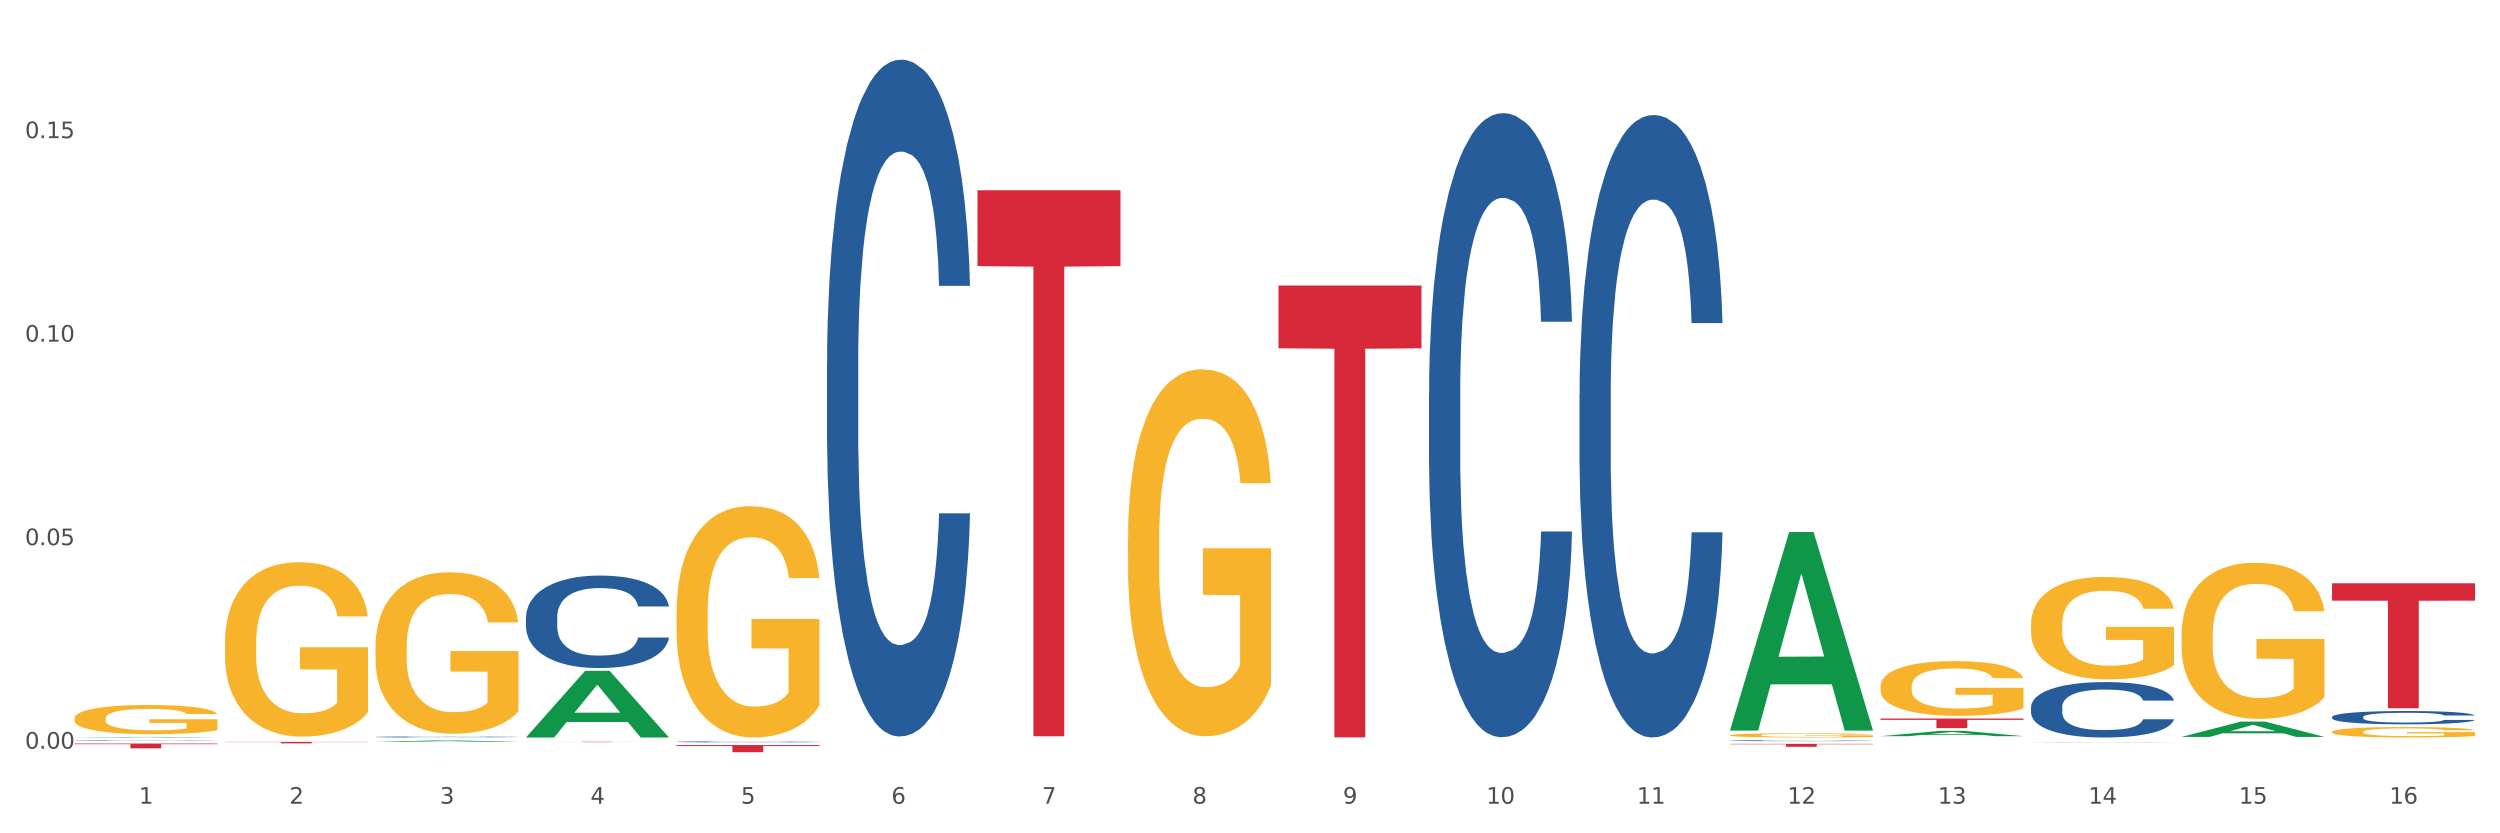<?xml version="1.0" encoding="utf-8" standalone="no"?>
<!DOCTYPE svg PUBLIC "-//W3C//DTD SVG 1.1//EN"
  "http://www.w3.org/Graphics/SVG/1.1/DTD/svg11.dtd">
<svg xmlns:xlink="http://www.w3.org/1999/xlink" width="1080pt" height="360pt" viewBox="0 0 1080 360" xmlns="http://www.w3.org/2000/svg" version="1.1">
 <rect x="0" y="0" width="1080" height="360" fill="#333333" stroke="none"/>
 <defs>
  <style type="text/css">*{stroke-linejoin: round; stroke-linecap: butt}</style>
 </defs>
 <g id="figure_1">
  <g id="patch_1">
   <path d="M 0 360 
L 1080 360 
L 1080 0 
L 0 0 
z
" style="fill: #ffffff; stroke: #ffffff; stroke-linejoin: miter"/>
  </g>
  <g id="axes_1">
   <g id="matplotlib.axis_1">
    <g id="xtick_1">
     <g id="text_1">
      <!-- 1 -->
      <g style="fill: #4d4d4d" transform="translate(60.004 347.204) scale(0.096 -0.096)">
       <defs>
        <path id="DejaVuSans-31" d="M 794 531 
L 1825 531 
L 1825 4091 
L 703 3866 
L 703 4441 
L 1819 4666 
L 2450 4666 
L 2450 531 
L 3481 531 
L 3481 0 
L 794 0 
L 794 531 
z
" transform="scale(0.016)"/>
       </defs>
       <use xlink:href="#DejaVuSans-31"/>
      </g>
     </g>
    </g>
    <g id="xtick_2">
     <g id="text_2">
      <!-- 2 -->
      <g style="fill: #4d4d4d" transform="translate(125.021 347.204) scale(0.096 -0.096)">
       <defs>
        <path id="DejaVuSans-32" d="M 1228 531 
L 3431 531 
L 3431 0 
L 469 0 
L 469 531 
Q 828 903 1448 1529 
Q 2069 2156 2228 2338 
Q 2531 2678 2651 2914 
Q 2772 3150 2772 3378 
Q 2772 3750 2511 3984 
Q 2250 4219 1831 4219 
Q 1534 4219 1204 4116 
Q 875 4013 500 3803 
L 500 4441 
Q 881 4594 1212 4672 
Q 1544 4750 1819 4750 
Q 2544 4750 2975 4387 
Q 3406 4025 3406 3419 
Q 3406 3131 3298 2873 
Q 3191 2616 2906 2266 
Q 2828 2175 2409 1742 
Q 1991 1309 1228 531 
z
" transform="scale(0.016)"/>
       </defs>
       <use xlink:href="#DejaVuSans-32"/>
      </g>
     </g>
    </g>
    <g id="xtick_3">
     <g id="text_3">
      <!-- 3 -->
      <g style="fill: #4d4d4d" transform="translate(190.039 347.204) scale(0.096 -0.096)">
       <defs>
        <path id="DejaVuSans-33" d="M 2597 2516 
Q 3050 2419 3304 2112 
Q 3559 1806 3559 1356 
Q 3559 666 3084 287 
Q 2609 -91 1734 -91 
Q 1441 -91 1130 -33 
Q 819 25 488 141 
L 488 750 
Q 750 597 1062 519 
Q 1375 441 1716 441 
Q 2309 441 2620 675 
Q 2931 909 2931 1356 
Q 2931 1769 2642 2001 
Q 2353 2234 1838 2234 
L 1294 2234 
L 1294 2753 
L 1863 2753 
Q 2328 2753 2575 2939 
Q 2822 3125 2822 3475 
Q 2822 3834 2567 4026 
Q 2313 4219 1838 4219 
Q 1578 4219 1281 4162 
Q 984 4106 628 3988 
L 628 4550 
Q 988 4650 1302 4700 
Q 1616 4750 1894 4750 
Q 2613 4750 3031 4423 
Q 3450 4097 3450 3541 
Q 3450 3153 3228 2886 
Q 3006 2619 2597 2516 
z
" transform="scale(0.016)"/>
       </defs>
       <use xlink:href="#DejaVuSans-33"/>
      </g>
     </g>
    </g>
    <g id="xtick_4">
     <g id="text_4">
      <!-- 4 -->
      <g style="fill: #4d4d4d" transform="translate(255.056 347.204) scale(0.096 -0.096)">
       <defs>
        <path id="DejaVuSans-34" d="M 2419 4116 
L 825 1625 
L 2419 1625 
L 2419 4116 
z
M 2253 4666 
L 3047 4666 
L 3047 1625 
L 3713 1625 
L 3713 1100 
L 3047 1100 
L 3047 0 
L 2419 0 
L 2419 1100 
L 313 1100 
L 313 1709 
L 2253 4666 
z
" transform="scale(0.016)"/>
       </defs>
       <use xlink:href="#DejaVuSans-34"/>
      </g>
     </g>
    </g>
    <g id="xtick_5">
     <g id="text_5">
      <!-- 5 -->
      <g style="fill: #4d4d4d" transform="translate(320.073 347.204) scale(0.096 -0.096)">
       <defs>
        <path id="DejaVuSans-35" d="M 691 4666 
L 3169 4666 
L 3169 4134 
L 1269 4134 
L 1269 2991 
Q 1406 3038 1543 3061 
Q 1681 3084 1819 3084 
Q 2600 3084 3056 2656 
Q 3513 2228 3513 1497 
Q 3513 744 3044 326 
Q 2575 -91 1722 -91 
Q 1428 -91 1123 -41 
Q 819 9 494 109 
L 494 744 
Q 775 591 1075 516 
Q 1375 441 1709 441 
Q 2250 441 2565 725 
Q 2881 1009 2881 1497 
Q 2881 1984 2565 2268 
Q 2250 2553 1709 2553 
Q 1456 2553 1204 2497 
Q 953 2441 691 2322 
L 691 4666 
z
" transform="scale(0.016)"/>
       </defs>
       <use xlink:href="#DejaVuSans-35"/>
      </g>
     </g>
    </g>
    <g id="xtick_6">
     <g id="text_6">
      <!-- 6 -->
      <g style="fill: #4d4d4d" transform="translate(385.09 347.204) scale(0.096 -0.096)">
       <defs>
        <path id="DejaVuSans-36" d="M 2113 2584 
Q 1688 2584 1439 2293 
Q 1191 2003 1191 1497 
Q 1191 994 1439 701 
Q 1688 409 2113 409 
Q 2538 409 2786 701 
Q 3034 994 3034 1497 
Q 3034 2003 2786 2293 
Q 2538 2584 2113 2584 
z
M 3366 4563 
L 3366 3988 
Q 3128 4100 2886 4159 
Q 2644 4219 2406 4219 
Q 1781 4219 1451 3797 
Q 1122 3375 1075 2522 
Q 1259 2794 1537 2939 
Q 1816 3084 2150 3084 
Q 2853 3084 3261 2657 
Q 3669 2231 3669 1497 
Q 3669 778 3244 343 
Q 2819 -91 2113 -91 
Q 1303 -91 875 529 
Q 447 1150 447 2328 
Q 447 3434 972 4092 
Q 1497 4750 2381 4750 
Q 2619 4750 2861 4703 
Q 3103 4656 3366 4563 
z
" transform="scale(0.016)"/>
       </defs>
       <use xlink:href="#DejaVuSans-36"/>
      </g>
     </g>
    </g>
    <g id="xtick_7">
     <g id="text_7">
      <!-- 7 -->
      <g style="fill: #4d4d4d" transform="translate(450.108 347.204) scale(0.096 -0.096)">
       <defs>
        <path id="DejaVuSans-37" d="M 525 4666 
L 3525 4666 
L 3525 4397 
L 1831 0 
L 1172 0 
L 2766 4134 
L 525 4134 
L 525 4666 
z
" transform="scale(0.016)"/>
       </defs>
       <use xlink:href="#DejaVuSans-37"/>
      </g>
     </g>
    </g>
    <g id="xtick_8">
     <g id="text_8">
      <!-- 8 -->
      <g style="fill: #4d4d4d" transform="translate(515.125 347.204) scale(0.096 -0.096)">
       <defs>
        <path id="DejaVuSans-38" d="M 2034 2216 
Q 1584 2216 1326 1975 
Q 1069 1734 1069 1313 
Q 1069 891 1326 650 
Q 1584 409 2034 409 
Q 2484 409 2743 651 
Q 3003 894 3003 1313 
Q 3003 1734 2745 1975 
Q 2488 2216 2034 2216 
z
M 1403 2484 
Q 997 2584 770 2862 
Q 544 3141 544 3541 
Q 544 4100 942 4425 
Q 1341 4750 2034 4750 
Q 2731 4750 3128 4425 
Q 3525 4100 3525 3541 
Q 3525 3141 3298 2862 
Q 3072 2584 2669 2484 
Q 3125 2378 3379 2068 
Q 3634 1759 3634 1313 
Q 3634 634 3220 271 
Q 2806 -91 2034 -91 
Q 1263 -91 848 271 
Q 434 634 434 1313 
Q 434 1759 690 2068 
Q 947 2378 1403 2484 
z
M 1172 3481 
Q 1172 3119 1398 2916 
Q 1625 2713 2034 2713 
Q 2441 2713 2670 2916 
Q 2900 3119 2900 3481 
Q 2900 3844 2670 4047 
Q 2441 4250 2034 4250 
Q 1625 4250 1398 4047 
Q 1172 3844 1172 3481 
z
" transform="scale(0.016)"/>
       </defs>
       <use xlink:href="#DejaVuSans-38"/>
      </g>
     </g>
    </g>
    <g id="xtick_9">
     <g id="text_9">
      <!-- 9 -->
      <g style="fill: #4d4d4d" transform="translate(580.142 347.204) scale(0.096 -0.096)">
       <defs>
        <path id="DejaVuSans-39" d="M 703 97 
L 703 672 
Q 941 559 1184 500 
Q 1428 441 1663 441 
Q 2288 441 2617 861 
Q 2947 1281 2994 2138 
Q 2813 1869 2534 1725 
Q 2256 1581 1919 1581 
Q 1219 1581 811 2004 
Q 403 2428 403 3163 
Q 403 3881 828 4315 
Q 1253 4750 1959 4750 
Q 2769 4750 3195 4129 
Q 3622 3509 3622 2328 
Q 3622 1225 3098 567 
Q 2575 -91 1691 -91 
Q 1453 -91 1209 -44 
Q 966 3 703 97 
z
M 1959 2075 
Q 2384 2075 2632 2365 
Q 2881 2656 2881 3163 
Q 2881 3666 2632 3958 
Q 2384 4250 1959 4250 
Q 1534 4250 1286 3958 
Q 1038 3666 1038 3163 
Q 1038 2656 1286 2365 
Q 1534 2075 1959 2075 
z
" transform="scale(0.016)"/>
       </defs>
       <use xlink:href="#DejaVuSans-39"/>
      </g>
     </g>
    </g>
    <g id="xtick_10">
     <g id="text_10">
      <!-- 10 -->
      <g style="fill: #4d4d4d" transform="translate(642.105 347.204) scale(0.096 -0.096)">
       <defs>
        <path id="DejaVuSans-30" d="M 2034 4250 
Q 1547 4250 1301 3770 
Q 1056 3291 1056 2328 
Q 1056 1369 1301 889 
Q 1547 409 2034 409 
Q 2525 409 2770 889 
Q 3016 1369 3016 2328 
Q 3016 3291 2770 3770 
Q 2525 4250 2034 4250 
z
M 2034 4750 
Q 2819 4750 3233 4129 
Q 3647 3509 3647 2328 
Q 3647 1150 3233 529 
Q 2819 -91 2034 -91 
Q 1250 -91 836 529 
Q 422 1150 422 2328 
Q 422 3509 836 4129 
Q 1250 4750 2034 4750 
z
" transform="scale(0.016)"/>
       </defs>
       <use xlink:href="#DejaVuSans-31"/>
       <use xlink:href="#DejaVuSans-30" transform="translate(63.623 0)"/>
      </g>
     </g>
    </g>
    <g id="xtick_11">
     <g id="text_11">
      <!-- 11 -->
      <g style="fill: #4d4d4d" transform="translate(707.123 347.204) scale(0.096 -0.096)">
       <use xlink:href="#DejaVuSans-31"/>
       <use xlink:href="#DejaVuSans-31" transform="translate(63.623 0)"/>
      </g>
     </g>
    </g>
    <g id="xtick_12">
     <g id="text_12">
      <!-- 12 -->
      <g style="fill: #4d4d4d" transform="translate(772.14 347.204) scale(0.096 -0.096)">
       <use xlink:href="#DejaVuSans-31"/>
       <use xlink:href="#DejaVuSans-32" transform="translate(63.623 0)"/>
      </g>
     </g>
    </g>
    <g id="xtick_13">
     <g id="text_13">
      <!-- 13 -->
      <g style="fill: #4d4d4d" transform="translate(837.157 347.204) scale(0.096 -0.096)">
       <use xlink:href="#DejaVuSans-31"/>
       <use xlink:href="#DejaVuSans-33" transform="translate(63.623 0)"/>
      </g>
     </g>
    </g>
    <g id="xtick_14">
     <g id="text_14">
      <!-- 14 -->
      <g style="fill: #4d4d4d" transform="translate(902.174 347.204) scale(0.096 -0.096)">
       <use xlink:href="#DejaVuSans-31"/>
       <use xlink:href="#DejaVuSans-34" transform="translate(63.623 0)"/>
      </g>
     </g>
    </g>
    <g id="xtick_15">
     <g id="text_15">
      <!-- 15 -->
      <g style="fill: #4d4d4d" transform="translate(967.192 347.204) scale(0.096 -0.096)">
       <use xlink:href="#DejaVuSans-31"/>
       <use xlink:href="#DejaVuSans-35" transform="translate(63.623 0)"/>
      </g>
     </g>
    </g>
    <g id="xtick_16">
     <g id="text_16">
      <!-- 16 -->
      <g style="fill: #4d4d4d" transform="translate(1032.209 347.204) scale(0.096 -0.096)">
       <use xlink:href="#DejaVuSans-31"/>
       <use xlink:href="#DejaVuSans-36" transform="translate(63.623 0)"/>
      </g>
     </g>
    </g>
    <g id="xtick_17"/>
    <g id="xtick_18"/>
    <g id="xtick_19"/>
    <g id="xtick_20"/>
    <g id="xtick_21"/>
    <g id="xtick_22"/>
    <g id="xtick_23"/>
    <g id="xtick_24"/>
    <g id="xtick_25"/>
    <g id="xtick_26"/>
    <g id="xtick_27"/>
    <g id="xtick_28"/>
    <g id="xtick_29"/>
    <g id="xtick_30"/>
    <g id="xtick_31"/>
   </g>
   <g id="matplotlib.axis_2">
    <g id="ytick_1">
     <g id="text_17">
      <!-- 0.00 -->
      <g style="fill: #4d4d4d" transform="translate(10.8 323.426) scale(0.096 -0.096)">
       <defs>
        <path id="DejaVuSans-2e" d="M 684 794 
L 1344 794 
L 1344 0 
L 684 0 
L 684 794 
z
" transform="scale(0.016)"/>
       </defs>
       <use xlink:href="#DejaVuSans-30"/>
       <use xlink:href="#DejaVuSans-2e" transform="translate(63.623 0)"/>
       <use xlink:href="#DejaVuSans-30" transform="translate(95.41 0)"/>
       <use xlink:href="#DejaVuSans-30" transform="translate(159.033 0)"/>
      </g>
     </g>
    </g>
    <g id="ytick_2">
     <g id="text_18">
      <!-- 0.05 -->
      <g style="fill: #4d4d4d" transform="translate(10.8 235.513) scale(0.096 -0.096)">
       <use xlink:href="#DejaVuSans-30"/>
       <use xlink:href="#DejaVuSans-2e" transform="translate(63.623 0)"/>
       <use xlink:href="#DejaVuSans-30" transform="translate(95.41 0)"/>
       <use xlink:href="#DejaVuSans-35" transform="translate(159.033 0)"/>
      </g>
     </g>
    </g>
    <g id="ytick_3">
     <g id="text_19">
      <!-- 0.10 -->
      <g style="fill: #4d4d4d" transform="translate(10.8 147.6) scale(0.096 -0.096)">
       <use xlink:href="#DejaVuSans-30"/>
       <use xlink:href="#DejaVuSans-2e" transform="translate(63.623 0)"/>
       <use xlink:href="#DejaVuSans-31" transform="translate(95.41 0)"/>
       <use xlink:href="#DejaVuSans-30" transform="translate(159.033 0)"/>
      </g>
     </g>
    </g>
    <g id="ytick_4">
     <g id="text_20">
      <!-- 0.15 -->
      <g style="fill: #4d4d4d" transform="translate(10.8 59.687) scale(0.096 -0.096)">
       <use xlink:href="#DejaVuSans-30"/>
       <use xlink:href="#DejaVuSans-2e" transform="translate(63.623 0)"/>
       <use xlink:href="#DejaVuSans-31" transform="translate(95.41 0)"/>
       <use xlink:href="#DejaVuSans-35" transform="translate(159.033 0)"/>
      </g>
     </g>
    </g>
    <g id="ytick_5"/>
    <g id="ytick_6"/>
    <g id="ytick_7"/>
    <g id="ytick_8"/>
   </g>
   <g id="PolyCollection_1">
    <path d="M 32.175 321.208 
L 93.941 321.208 
L 93.941 321.494 
L 69.645 321.496 
L 69.645 323.271 
L 56.325 323.271 
L 56.325 321.496 
L 32.175 321.494 
L 32.175 321.209 
L 32.175 321.208 
z
" clip-path="url(#p6bac7106d7)" style="fill: #d62839"/>
    <path d="M 292.244 264.841 
L 292.317 264.75 
L 292.317 261.464 
L 292.463 258.634 
L 293.192 251.788 
L 294.286 246.129 
L 295.088 243.117 
L 295.89 240.653 
L 296.838 238.188 
L 298.005 235.633 
L 300.12 231.89 
L 301.432 229.973 
L 303.037 227.965 
L 305.954 225.044 
L 308.068 223.402 
L 310.256 222.032 
L 313.829 220.389 
L 316.163 219.659 
L 318.642 219.112 
L 321.632 218.746 
L 323.893 218.655 
L 328.852 218.929 
L 333.081 219.75 
L 335.123 220.389 
L 337.748 221.485 
L 339.134 222.215 
L 341.395 223.675 
L 343.728 225.592 
L 345.332 227.235 
L 347.739 230.338 
L 349.562 233.442 
L 351.239 237.275 
L 352.114 239.923 
L 352.771 242.387 
L 353.354 245.217 
L 353.937 249.689 
L 340.811 249.689 
L 340.301 246.494 
L 339.499 243.482 
L 338.332 240.561 
L 337.311 238.736 
L 335.561 236.454 
L 333.956 234.994 
L 332.279 233.898 
L 330.237 232.986 
L 328.633 232.529 
L 326.372 232.164 
L 321.924 232.255 
L 318.934 232.986 
L 316.892 233.898 
L 315.58 234.72 
L 314.413 235.633 
L 313.1 236.91 
L 311.569 238.827 
L 310.475 240.561 
L 309.381 242.752 
L 308.506 244.943 
L 307.704 247.498 
L 307.047 250.237 
L 306.537 253.066 
L 306.099 256.535 
L 305.735 262.285 
L 305.735 274.79 
L 305.881 277.62 
L 306.245 281.362 
L 306.683 284.191 
L 307.412 287.569 
L 308.068 289.851 
L 309.308 293.137 
L 310.694 295.875 
L 311.788 297.609 
L 312.881 299.07 
L 314.777 301.078 
L 316.892 302.721 
L 318.715 303.725 
L 321.195 304.637 
L 322.872 305.002 
L 324.33 305.185 
L 327.904 305.185 
L 330.456 304.911 
L 333.3 304.272 
L 335.488 303.451 
L 337.311 302.447 
L 339.353 300.804 
L 340.665 299.252 
L 340.665 280.175 
L 324.622 280.084 
L 324.622 267.397 
L 354.01 267.397 
L 354.01 304.637 
L 352.771 306.554 
L 351.385 308.288 
L 349.927 309.84 
L 347.739 311.757 
L 345.114 313.582 
L 342.78 314.86 
L 340.301 315.956 
L 337.384 316.96 
L 333.592 317.872 
L 331.258 318.238 
L 328.341 318.511 
L 324.914 318.603 
L 321.924 318.42 
L 319.007 317.964 
L 315.944 317.142 
L 312.954 315.956 
L 310.694 314.769 
L 308.433 313.309 
L 306.027 311.392 
L 304.131 309.566 
L 302.672 307.923 
L 301.068 305.824 
L 299.318 303.086 
L 298.005 300.621 
L 296.838 298.065 
L 295.598 294.78 
L 294.723 291.95 
L 293.848 288.39 
L 293.338 285.743 
L 292.754 281.636 
L 292.317 275.885 
L 292.244 264.841 
z
" clip-path="url(#p6bac7106d7)" style="fill: #f7b32b"/>
    <path d="M 162.209 279.465 
L 162.282 279.402 
L 162.282 277.108 
L 162.428 275.133 
L 163.157 270.355 
L 164.251 266.405 
L 165.054 264.302 
L 165.856 262.582 
L 166.804 260.862 
L 167.97 259.078 
L 170.085 256.466 
L 171.398 255.128 
L 173.002 253.726 
L 175.919 251.687 
L 178.034 250.541 
L 180.222 249.585 
L 183.795 248.438 
L 186.128 247.928 
L 188.608 247.546 
L 191.598 247.291 
L 193.858 247.228 
L 198.817 247.419 
L 203.047 247.992 
L 205.089 248.438 
L 207.714 249.203 
L 209.099 249.712 
L 211.36 250.732 
L 213.694 252.07 
L 215.298 253.216 
L 217.704 255.383 
L 219.528 257.549 
L 221.205 260.225 
L 222.08 262.072 
L 222.736 263.792 
L 223.32 265.768 
L 223.903 268.889 
L 210.777 268.889 
L 210.266 266.659 
L 209.464 264.557 
L 208.297 262.518 
L 207.276 261.244 
L 205.526 259.651 
L 203.922 258.632 
L 202.245 257.867 
L 200.203 257.23 
L 198.598 256.912 
L 196.338 256.657 
L 191.889 256.721 
L 188.9 257.23 
L 186.858 257.867 
L 185.545 258.441 
L 184.378 259.078 
L 183.066 259.97 
L 181.534 261.308 
L 180.44 262.518 
L 179.347 264.047 
L 178.471 265.576 
L 177.669 267.36 
L 177.013 269.272 
L 176.503 271.247 
L 176.065 273.668 
L 175.7 277.682 
L 175.7 286.41 
L 175.846 288.385 
L 176.211 290.997 
L 176.648 292.972 
L 177.378 295.329 
L 178.034 296.922 
L 179.274 299.216 
L 180.659 301.127 
L 181.753 302.338 
L 182.847 303.357 
L 184.743 304.759 
L 186.858 305.905 
L 188.681 306.606 
L 191.16 307.243 
L 192.837 307.498 
L 194.296 307.626 
L 197.869 307.626 
L 200.422 307.435 
L 203.266 306.989 
L 205.453 306.415 
L 207.276 305.714 
L 209.318 304.568 
L 210.631 303.484 
L 210.631 290.169 
L 194.588 290.105 
L 194.588 281.249 
L 223.976 281.249 
L 223.976 307.243 
L 222.736 308.581 
L 221.351 309.792 
L 219.892 310.875 
L 217.704 312.213 
L 215.079 313.487 
L 212.746 314.379 
L 210.266 315.144 
L 207.349 315.844 
L 203.557 316.482 
L 201.224 316.736 
L 198.307 316.927 
L 194.879 316.991 
L 191.889 316.864 
L 188.972 316.545 
L 185.91 315.972 
L 182.92 315.144 
L 180.659 314.315 
L 178.399 313.296 
L 175.992 311.958 
L 174.096 310.684 
L 172.638 309.537 
L 171.033 308.072 
L 169.283 306.16 
L 167.97 304.44 
L 166.804 302.656 
L 165.564 300.363 
L 164.689 298.388 
L 163.814 295.903 
L 163.303 294.055 
L 162.72 291.188 
L 162.282 287.174 
L 162.209 279.465 
z
" clip-path="url(#p6bac7106d7)" style="fill: #f7b32b"/>
    <path d="M 97.192 277.697 
L 97.265 277.628 
L 97.265 275.151 
L 97.411 273.019 
L 98.14 267.859 
L 99.234 263.593 
L 100.036 261.323 
L 100.838 259.465 
L 101.786 257.607 
L 102.953 255.681 
L 105.068 252.86 
L 106.381 251.415 
L 107.985 249.902 
L 110.902 247.7 
L 113.017 246.462 
L 115.204 245.43 
L 118.778 244.191 
L 121.111 243.641 
L 123.591 243.228 
L 126.58 242.953 
L 128.841 242.884 
L 133.8 243.09 
L 138.03 243.71 
L 140.071 244.191 
L 142.697 245.017 
L 144.082 245.567 
L 146.343 246.668 
L 148.676 248.113 
L 150.281 249.351 
L 152.687 251.69 
L 154.51 254.03 
L 156.188 256.919 
L 157.063 258.915 
L 157.719 260.772 
L 158.302 262.905 
L 158.886 266.276 
L 145.759 266.276 
L 145.249 263.868 
L 144.447 261.598 
L 143.28 259.396 
L 142.259 258.02 
L 140.509 256.3 
L 138.905 255.199 
L 137.227 254.374 
L 135.185 253.686 
L 133.581 253.342 
L 131.321 253.066 
L 126.872 253.135 
L 123.882 253.686 
L 121.84 254.374 
L 120.528 254.993 
L 119.361 255.681 
L 118.048 256.644 
L 116.517 258.089 
L 115.423 259.396 
L 114.329 261.047 
L 113.454 262.699 
L 112.652 264.625 
L 111.996 266.689 
L 111.485 268.822 
L 111.048 271.436 
L 110.683 275.771 
L 110.683 285.196 
L 110.829 287.329 
L 111.194 290.15 
L 111.631 292.283 
L 112.36 294.828 
L 113.017 296.548 
L 114.256 299.025 
L 115.642 301.089 
L 116.736 302.396 
L 117.83 303.497 
L 119.726 305.011 
L 121.84 306.249 
L 123.664 307.006 
L 126.143 307.694 
L 127.82 307.969 
L 129.279 308.107 
L 132.852 308.107 
L 135.404 307.9 
L 138.248 307.419 
L 140.436 306.8 
L 142.259 306.043 
L 144.301 304.804 
L 145.614 303.635 
L 145.614 289.255 
L 129.57 289.187 
L 129.57 279.623 
L 158.959 279.623 
L 158.959 307.694 
L 157.719 309.139 
L 156.333 310.446 
L 154.875 311.616 
L 152.687 313.06 
L 150.062 314.436 
L 147.728 315.4 
L 145.249 316.225 
L 142.332 316.982 
L 138.54 317.67 
L 136.206 317.945 
L 133.289 318.152 
L 129.862 318.22 
L 126.872 318.083 
L 123.955 317.739 
L 120.892 317.12 
L 117.903 316.225 
L 115.642 315.331 
L 113.381 314.23 
L 110.975 312.785 
L 109.079 311.409 
L 107.62 310.171 
L 106.016 308.588 
L 104.266 306.524 
L 102.953 304.667 
L 101.786 302.74 
L 100.547 300.264 
L 99.672 298.131 
L 98.797 295.447 
L 98.286 293.452 
L 97.703 290.356 
L 97.265 286.022 
L 97.192 277.697 
z
" clip-path="url(#p6bac7106d7)" style="fill: #f7b32b"/>
    <path d="M 877.399 269.684 
L 877.472 269.644 
L 877.472 268.189 
L 877.618 266.937 
L 878.347 263.907 
L 879.441 261.402 
L 880.243 260.068 
L 881.045 258.977 
L 881.993 257.886 
L 883.16 256.755 
L 885.275 255.098 
L 886.588 254.25 
L 888.192 253.361 
L 891.109 252.068 
L 893.224 251.341 
L 895.411 250.735 
L 898.985 250.007 
L 901.318 249.684 
L 903.798 249.442 
L 906.787 249.28 
L 909.048 249.24 
L 914.007 249.361 
L 918.236 249.725 
L 920.278 250.007 
L 922.904 250.492 
L 924.289 250.816 
L 926.55 251.462 
L 928.883 252.311 
L 930.488 253.038 
L 932.894 254.412 
L 934.717 255.785 
L 936.394 257.482 
L 937.27 258.654 
L 937.926 259.745 
L 938.509 260.997 
L 939.093 262.977 
L 925.966 262.977 
L 925.456 261.563 
L 924.654 260.23 
L 923.487 258.937 
L 922.466 258.129 
L 920.716 257.119 
L 919.111 256.472 
L 917.434 255.987 
L 915.392 255.583 
L 913.788 255.381 
L 911.527 255.22 
L 907.079 255.26 
L 904.089 255.583 
L 902.047 255.987 
L 900.735 256.351 
L 899.568 256.755 
L 898.255 257.321 
L 896.724 258.169 
L 895.63 258.937 
L 894.536 259.907 
L 893.661 260.876 
L 892.859 262.008 
L 892.203 263.22 
L 891.692 264.472 
L 891.255 266.008 
L 890.89 268.553 
L 890.89 274.088 
L 891.036 275.341 
L 891.4 276.998 
L 891.838 278.25 
L 892.567 279.745 
L 893.224 280.755 
L 894.463 282.21 
L 895.849 283.422 
L 896.943 284.19 
L 898.037 284.836 
L 899.933 285.725 
L 902.047 286.452 
L 903.87 286.897 
L 906.35 287.301 
L 908.027 287.462 
L 909.486 287.543 
L 913.059 287.543 
L 915.611 287.422 
L 918.455 287.139 
L 920.643 286.775 
L 922.466 286.331 
L 924.508 285.604 
L 925.82 284.917 
L 925.82 276.472 
L 909.777 276.432 
L 909.777 270.816 
L 939.166 270.816 
L 939.166 287.301 
L 937.926 288.149 
L 936.54 288.917 
L 935.082 289.604 
L 932.894 290.452 
L 930.269 291.26 
L 927.935 291.826 
L 925.456 292.311 
L 922.539 292.755 
L 918.747 293.159 
L 916.413 293.321 
L 913.496 293.442 
L 910.069 293.483 
L 907.079 293.402 
L 904.162 293.2 
L 901.099 292.836 
L 898.109 292.311 
L 895.849 291.786 
L 893.588 291.139 
L 891.182 290.291 
L 889.286 289.482 
L 887.827 288.755 
L 886.223 287.826 
L 884.473 286.614 
L 883.16 285.523 
L 881.993 284.392 
L 880.754 282.937 
L 879.879 281.684 
L 879.003 280.109 
L 878.493 278.937 
L 877.91 277.119 
L 877.472 274.573 
L 877.399 269.684 
z
" clip-path="url(#p6bac7106d7)" style="fill: #f7b32b"/>
    <path d="M 812.382 296.532 
L 812.455 296.51 
L 812.455 295.734 
L 812.601 295.065 
L 813.33 293.447 
L 814.424 292.109 
L 815.226 291.397 
L 816.028 290.815 
L 816.976 290.232 
L 818.143 289.628 
L 820.258 288.744 
L 821.57 288.291 
L 823.175 287.816 
L 826.092 287.126 
L 828.206 286.737 
L 830.394 286.414 
L 833.967 286.025 
L 836.301 285.853 
L 838.78 285.723 
L 841.77 285.637 
L 844.031 285.616 
L 848.99 285.68 
L 853.219 285.874 
L 855.261 286.025 
L 857.886 286.284 
L 859.272 286.457 
L 861.532 286.802 
L 863.866 287.255 
L 865.47 287.643 
L 867.877 288.377 
L 869.7 289.11 
L 871.377 290.017 
L 872.252 290.642 
L 872.909 291.225 
L 873.492 291.894 
L 874.075 292.951 
L 860.949 292.951 
L 860.439 292.196 
L 859.636 291.484 
L 858.47 290.793 
L 857.449 290.362 
L 855.699 289.822 
L 854.094 289.477 
L 852.417 289.218 
L 850.375 289.003 
L 848.771 288.895 
L 846.51 288.808 
L 842.062 288.83 
L 839.072 289.003 
L 837.03 289.218 
L 835.717 289.413 
L 834.551 289.628 
L 833.238 289.93 
L 831.707 290.383 
L 830.613 290.793 
L 829.519 291.311 
L 828.644 291.829 
L 827.842 292.433 
L 827.185 293.08 
L 826.675 293.749 
L 826.237 294.569 
L 825.873 295.928 
L 825.873 298.883 
L 826.019 299.552 
L 826.383 300.437 
L 826.821 301.106 
L 827.55 301.904 
L 828.206 302.443 
L 829.446 303.22 
L 830.832 303.867 
L 831.925 304.277 
L 833.019 304.622 
L 834.915 305.097 
L 837.03 305.485 
L 838.853 305.722 
L 841.333 305.938 
L 843.01 306.024 
L 844.468 306.068 
L 848.042 306.068 
L 850.594 306.003 
L 853.438 305.852 
L 855.626 305.658 
L 857.449 305.42 
L 859.491 305.032 
L 860.803 304.665 
L 860.803 300.156 
L 844.76 300.135 
L 844.76 297.136 
L 874.148 297.136 
L 874.148 305.938 
L 872.909 306.391 
L 871.523 306.801 
L 870.065 307.168 
L 867.877 307.621 
L 865.252 308.052 
L 862.918 308.354 
L 860.439 308.613 
L 857.522 308.851 
L 853.73 309.066 
L 851.396 309.153 
L 848.479 309.217 
L 845.052 309.239 
L 842.062 309.196 
L 839.145 309.088 
L 836.082 308.894 
L 833.092 308.613 
L 830.832 308.333 
L 828.571 307.988 
L 826.164 307.535 
L 824.268 307.103 
L 822.81 306.715 
L 821.206 306.219 
L 819.455 305.571 
L 818.143 304.989 
L 816.976 304.385 
L 815.736 303.608 
L 814.861 302.939 
L 813.986 302.098 
L 813.476 301.472 
L 812.892 300.501 
L 812.455 299.142 
L 812.382 296.532 
z
" clip-path="url(#p6bac7106d7)" style="fill: #f7b32b"/>
    <path d="M 747.365 317.625 
L 747.438 317.624 
L 747.438 317.564 
L 747.583 317.513 
L 748.313 317.388 
L 749.407 317.285 
L 750.209 317.231 
L 751.011 317.186 
L 751.959 317.141 
L 753.126 317.095 
L 755.24 317.026 
L 756.553 316.992 
L 758.157 316.955 
L 761.074 316.902 
L 763.189 316.872 
L 765.377 316.847 
L 768.95 316.817 
L 771.284 316.804 
L 773.763 316.794 
L 776.753 316.788 
L 779.014 316.786 
L 783.972 316.791 
L 788.202 316.806 
L 790.244 316.817 
L 792.869 316.837 
L 794.255 316.851 
L 796.515 316.877 
L 798.849 316.912 
L 800.453 316.942 
L 802.86 316.998 
L 804.683 317.055 
L 806.36 317.124 
L 807.235 317.172 
L 807.891 317.217 
L 808.475 317.269 
L 809.058 317.35 
L 795.932 317.35 
L 795.421 317.292 
L 794.619 317.237 
L 793.452 317.184 
L 792.432 317.151 
L 790.681 317.109 
L 789.077 317.083 
L 787.4 317.063 
L 785.358 317.046 
L 783.754 317.038 
L 781.493 317.031 
L 777.045 317.033 
L 774.055 317.046 
L 772.013 317.063 
L 770.7 317.078 
L 769.533 317.095 
L 768.221 317.118 
L 766.689 317.153 
L 765.596 317.184 
L 764.502 317.224 
L 763.627 317.264 
L 762.824 317.31 
L 762.168 317.36 
L 761.658 317.411 
L 761.22 317.474 
L 760.856 317.579 
L 760.856 317.806 
L 761.001 317.858 
L 761.366 317.926 
L 761.804 317.977 
L 762.533 318.039 
L 763.189 318.08 
L 764.429 318.14 
L 765.814 318.19 
L 766.908 318.221 
L 768.002 318.248 
L 769.898 318.284 
L 772.013 318.314 
L 773.836 318.332 
L 776.315 318.349 
L 777.993 318.355 
L 779.451 318.359 
L 783.024 318.359 
L 785.577 318.354 
L 788.421 318.342 
L 790.608 318.327 
L 792.432 318.309 
L 794.473 318.279 
L 795.786 318.251 
L 795.786 317.904 
L 779.743 317.903 
L 779.743 317.672 
L 809.131 317.672 
L 809.131 318.349 
L 807.891 318.384 
L 806.506 318.415 
L 805.047 318.443 
L 802.86 318.478 
L 800.234 318.511 
L 797.901 318.535 
L 795.421 318.555 
L 792.504 318.573 
L 788.712 318.589 
L 786.379 318.596 
L 783.462 318.601 
L 780.034 318.603 
L 777.045 318.599 
L 774.128 318.591 
L 771.065 318.576 
L 768.075 318.555 
L 765.814 318.533 
L 763.554 318.506 
L 761.147 318.472 
L 759.251 318.438 
L 757.793 318.409 
L 756.188 318.37 
L 754.438 318.321 
L 753.126 318.276 
L 751.959 318.229 
L 750.719 318.17 
L 749.844 318.118 
L 748.969 318.053 
L 748.459 318.005 
L 747.875 317.931 
L 747.438 317.826 
L 747.365 317.625 
z
" clip-path="url(#p6bac7106d7)" style="fill: #f7b32b"/>
    <path d="M 487.296 232.79 
L 487.369 232.646 
L 487.369 227.433 
L 487.514 222.944 
L 488.244 212.084 
L 489.338 203.107 
L 490.14 198.329 
L 490.942 194.419 
L 491.89 190.51 
L 493.057 186.455 
L 495.171 180.519 
L 496.484 177.478 
L 498.088 174.292 
L 501.005 169.659 
L 503.12 167.053 
L 505.308 164.881 
L 508.881 162.274 
L 511.215 161.116 
L 513.694 160.247 
L 516.684 159.668 
L 518.945 159.523 
L 523.903 159.958 
L 528.133 161.261 
L 530.175 162.274 
L 532.8 164.012 
L 534.186 165.17 
L 536.446 167.487 
L 538.78 170.528 
L 540.384 173.134 
L 542.791 178.057 
L 544.614 182.98 
L 546.291 189.062 
L 547.166 193.261 
L 547.822 197.17 
L 548.406 201.659 
L 548.989 208.754 
L 535.863 208.754 
L 535.352 203.686 
L 534.55 198.908 
L 533.383 194.274 
L 532.363 191.378 
L 530.612 187.759 
L 529.008 185.442 
L 527.331 183.704 
L 525.289 182.256 
L 523.685 181.532 
L 521.424 180.953 
L 516.976 181.098 
L 513.986 182.256 
L 511.944 183.704 
L 510.631 185.007 
L 509.464 186.455 
L 508.152 188.483 
L 506.62 191.523 
L 505.527 194.274 
L 504.433 197.75 
L 503.558 201.225 
L 502.756 205.279 
L 502.099 209.623 
L 501.589 214.112 
L 501.151 219.614 
L 500.787 228.736 
L 500.787 248.573 
L 500.932 253.062 
L 501.297 258.999 
L 501.735 263.487 
L 502.464 268.845 
L 503.12 272.465 
L 504.36 277.677 
L 505.745 282.021 
L 506.839 284.772 
L 507.933 287.089 
L 509.829 290.275 
L 511.944 292.881 
L 513.767 294.474 
L 516.246 295.922 
L 517.924 296.501 
L 519.382 296.79 
L 522.955 296.79 
L 525.508 296.356 
L 528.352 295.343 
L 530.539 294.039 
L 532.363 292.447 
L 534.404 289.84 
L 535.717 287.379 
L 535.717 257.116 
L 519.674 256.971 
L 519.674 236.845 
L 549.062 236.845 
L 549.062 295.922 
L 547.822 298.962 
L 546.437 301.714 
L 544.978 304.175 
L 542.791 307.216 
L 540.165 310.112 
L 537.832 312.139 
L 535.352 313.876 
L 532.435 315.469 
L 528.643 316.917 
L 526.31 317.496 
L 523.393 317.931 
L 519.966 318.076 
L 516.976 317.786 
L 514.059 317.062 
L 510.996 315.759 
L 508.006 313.876 
L 505.745 311.994 
L 503.485 309.677 
L 501.078 306.637 
L 499.182 303.741 
L 497.724 301.134 
L 496.119 297.804 
L 494.369 293.46 
L 493.057 289.551 
L 491.89 285.496 
L 490.65 280.284 
L 489.775 275.795 
L 488.9 270.148 
L 488.39 265.949 
L 487.806 259.433 
L 487.369 250.311 
L 487.296 232.79 
z
" clip-path="url(#p6bac7106d7)" style="fill: #f7b32b"/>
    <path d="M 942.416 274.285 
L 942.489 274.224 
L 942.489 272.007 
L 942.635 270.097 
L 943.364 265.478 
L 944.458 261.66 
L 945.26 259.627 
L 946.063 257.964 
L 947.011 256.302 
L 948.177 254.577 
L 950.292 252.052 
L 951.605 250.759 
L 953.209 249.404 
L 956.126 247.433 
L 958.241 246.324 
L 960.429 245.401 
L 964.002 244.292 
L 966.335 243.799 
L 968.815 243.43 
L 971.805 243.183 
L 974.065 243.122 
L 979.024 243.307 
L 983.254 243.861 
L 985.296 244.292 
L 987.921 245.031 
L 989.306 245.524 
L 991.567 246.509 
L 993.901 247.802 
L 995.505 248.911 
L 997.911 251.005 
L 999.734 253.099 
L 1001.412 255.686 
L 1002.287 257.472 
L 1002.943 259.135 
L 1003.526 261.044 
L 1004.11 264.062 
L 990.984 264.062 
L 990.473 261.906 
L 989.671 259.874 
L 988.504 257.903 
L 987.483 256.671 
L 985.733 255.131 
L 984.129 254.146 
L 982.451 253.407 
L 980.41 252.791 
L 978.805 252.483 
L 976.545 252.237 
L 972.096 252.298 
L 969.106 252.791 
L 967.065 253.407 
L 965.752 253.961 
L 964.585 254.577 
L 963.273 255.439 
L 961.741 256.733 
L 960.647 257.903 
L 959.553 259.381 
L 958.678 260.859 
L 957.876 262.584 
L 957.22 264.431 
L 956.709 266.34 
L 956.272 268.681 
L 955.907 272.561 
L 955.907 280.998 
L 956.053 282.908 
L 956.418 285.433 
L 956.855 287.342 
L 957.585 289.621 
L 958.241 291.161 
L 959.481 293.378 
L 960.866 295.225 
L 961.96 296.396 
L 963.054 297.381 
L 964.95 298.736 
L 967.065 299.844 
L 968.888 300.522 
L 971.367 301.138 
L 973.044 301.384 
L 974.503 301.507 
L 978.076 301.507 
L 980.628 301.323 
L 983.472 300.891 
L 985.66 300.337 
L 987.483 299.66 
L 989.525 298.551 
L 990.838 297.504 
L 990.838 284.632 
L 974.795 284.571 
L 974.795 276.01 
L 1004.183 276.01 
L 1004.183 301.138 
L 1002.943 302.431 
L 1001.558 303.601 
L 1000.099 304.648 
L 997.911 305.942 
L 995.286 307.173 
L 992.953 308.036 
L 990.473 308.775 
L 987.556 309.452 
L 983.764 310.068 
L 981.431 310.314 
L 978.514 310.499 
L 975.086 310.561 
L 972.096 310.438 
L 969.179 310.13 
L 966.117 309.575 
L 963.127 308.775 
L 960.866 307.974 
L 958.605 306.989 
L 956.199 305.695 
L 954.303 304.464 
L 952.844 303.355 
L 951.24 301.938 
L 949.49 300.091 
L 948.177 298.428 
L 947.011 296.703 
L 945.771 294.486 
L 944.896 292.577 
L 944.021 290.175 
L 943.51 288.389 
L 942.927 285.618 
L 942.489 281.738 
L 942.416 274.285 
z
" clip-path="url(#p6bac7106d7)" style="fill: #f7b32b"/>
    <path d="M 1007.434 316.171 
L 1007.507 316.167 
L 1007.507 316.018 
L 1007.652 315.89 
L 1008.382 315.581 
L 1009.475 315.325 
L 1010.278 315.189 
L 1011.08 315.077 
L 1012.028 314.966 
L 1013.195 314.85 
L 1015.309 314.681 
L 1016.622 314.594 
L 1018.226 314.503 
L 1021.143 314.371 
L 1023.258 314.297 
L 1025.446 314.235 
L 1029.019 314.161 
L 1031.353 314.128 
L 1033.832 314.103 
L 1036.822 314.086 
L 1039.083 314.082 
L 1044.041 314.095 
L 1048.271 314.132 
L 1050.313 314.161 
L 1052.938 314.21 
L 1054.324 314.243 
L 1056.584 314.309 
L 1058.918 314.396 
L 1060.522 314.47 
L 1062.929 314.611 
L 1064.752 314.751 
L 1066.429 314.924 
L 1067.304 315.044 
L 1067.96 315.156 
L 1068.544 315.284 
L 1069.127 315.486 
L 1056.001 315.486 
L 1055.49 315.341 
L 1054.688 315.205 
L 1053.521 315.073 
L 1052.5 314.991 
L 1050.75 314.887 
L 1049.146 314.821 
L 1047.469 314.772 
L 1045.427 314.73 
L 1043.823 314.71 
L 1041.562 314.693 
L 1037.114 314.697 
L 1034.124 314.73 
L 1032.082 314.772 
L 1030.769 314.809 
L 1029.602 314.85 
L 1028.29 314.908 
L 1026.758 314.995 
L 1025.665 315.073 
L 1024.571 315.172 
L 1023.696 315.271 
L 1022.893 315.387 
L 1022.237 315.511 
L 1021.727 315.639 
L 1021.289 315.796 
L 1020.925 316.056 
L 1020.925 316.621 
L 1021.07 316.749 
L 1021.435 316.918 
L 1021.873 317.046 
L 1022.602 317.199 
L 1023.258 317.302 
L 1024.498 317.451 
L 1025.883 317.575 
L 1026.977 317.653 
L 1028.071 317.719 
L 1029.967 317.81 
L 1032.082 317.884 
L 1033.905 317.93 
L 1036.384 317.971 
L 1038.062 317.988 
L 1039.52 317.996 
L 1043.093 317.996 
L 1045.646 317.983 
L 1048.49 317.955 
L 1050.677 317.917 
L 1052.5 317.872 
L 1054.542 317.798 
L 1055.855 317.727 
L 1055.855 316.865 
L 1039.812 316.861 
L 1039.812 316.287 
L 1069.2 316.287 
L 1069.2 317.971 
L 1067.96 318.058 
L 1066.575 318.136 
L 1065.116 318.206 
L 1062.929 318.293 
L 1060.303 318.376 
L 1057.97 318.433 
L 1055.49 318.483 
L 1052.573 318.528 
L 1048.781 318.57 
L 1046.448 318.586 
L 1043.531 318.599 
L 1040.103 318.603 
L 1037.114 318.594 
L 1034.197 318.574 
L 1031.134 318.537 
L 1028.144 318.483 
L 1025.883 318.429 
L 1023.623 318.363 
L 1021.216 318.277 
L 1019.32 318.194 
L 1017.862 318.12 
L 1016.257 318.025 
L 1014.507 317.901 
L 1013.195 317.789 
L 1012.028 317.674 
L 1010.788 317.525 
L 1009.913 317.397 
L 1009.038 317.236 
L 1008.527 317.117 
L 1007.944 316.931 
L 1007.507 316.671 
L 1007.434 316.171 
z
" clip-path="url(#p6bac7106d7)" style="fill: #f7b32b"/>
    <path d="M 32.175 310.388 
L 32.248 310.376 
L 32.248 309.962 
L 32.394 309.605 
L 33.123 308.742 
L 34.217 308.028 
L 35.019 307.648 
L 35.821 307.338 
L 36.769 307.027 
L 37.936 306.704 
L 40.051 306.233 
L 41.363 305.991 
L 42.968 305.738 
L 45.885 305.369 
L 47.999 305.162 
L 50.187 304.989 
L 53.76 304.782 
L 56.094 304.69 
L 58.573 304.621 
L 61.563 304.575 
L 63.824 304.564 
L 68.783 304.598 
L 73.012 304.702 
L 75.054 304.782 
L 77.679 304.92 
L 79.065 305.012 
L 81.326 305.197 
L 83.659 305.438 
L 85.263 305.646 
L 87.67 306.037 
L 89.493 306.428 
L 91.17 306.912 
L 92.045 307.245 
L 92.702 307.556 
L 93.285 307.913 
L 93.868 308.477 
L 80.742 308.477 
L 80.232 308.074 
L 79.43 307.694 
L 78.263 307.326 
L 77.242 307.096 
L 75.492 306.808 
L 73.887 306.624 
L 72.21 306.486 
L 70.168 306.371 
L 68.564 306.313 
L 66.303 306.267 
L 61.855 306.279 
L 58.865 306.371 
L 56.823 306.486 
L 55.511 306.589 
L 54.344 306.704 
L 53.031 306.866 
L 51.5 307.107 
L 50.406 307.326 
L 49.312 307.602 
L 48.437 307.879 
L 47.635 308.201 
L 46.979 308.546 
L 46.468 308.903 
L 46.031 309.34 
L 45.666 310.066 
L 45.666 311.643 
L 45.812 311.999 
L 46.176 312.471 
L 46.614 312.828 
L 47.343 313.254 
L 47.999 313.542 
L 49.239 313.956 
L 50.625 314.301 
L 51.719 314.52 
L 52.812 314.704 
L 54.708 314.958 
L 56.823 315.165 
L 58.646 315.291 
L 61.126 315.406 
L 62.803 315.453 
L 64.261 315.476 
L 67.835 315.476 
L 70.387 315.441 
L 73.231 315.36 
L 75.419 315.257 
L 77.242 315.13 
L 79.284 314.923 
L 80.596 314.727 
L 80.596 312.322 
L 64.553 312.31 
L 64.553 310.71 
L 93.941 310.71 
L 93.941 315.406 
L 92.702 315.648 
L 91.316 315.867 
L 89.858 316.063 
L 87.67 316.304 
L 85.045 316.535 
L 82.711 316.696 
L 80.232 316.834 
L 77.315 316.96 
L 73.523 317.076 
L 71.189 317.122 
L 68.272 317.156 
L 64.845 317.168 
L 61.855 317.145 
L 58.938 317.087 
L 55.875 316.983 
L 52.885 316.834 
L 50.625 316.684 
L 48.364 316.5 
L 45.958 316.258 
L 44.062 316.028 
L 42.603 315.821 
L 40.999 315.556 
L 39.249 315.211 
L 37.936 314.9 
L 36.769 314.578 
L 35.529 314.163 
L 34.654 313.807 
L 33.779 313.358 
L 33.269 313.024 
L 32.685 312.506 
L 32.248 311.781 
L 32.175 310.388 
z
" clip-path="url(#p6bac7106d7)" style="fill: #f7b32b"/>
    <path d="M 552.313 123.336 
L 614.079 123.336 
L 614.079 150.465 
L 589.783 150.648 
L 589.783 318.556 
L 576.463 318.556 
L 576.463 150.648 
L 552.313 150.465 
L 552.313 123.519 
L 552.313 123.336 
z
" clip-path="url(#p6bac7106d7)" style="fill: #d62839"/>
    <path d="M 227.227 320.447 
L 288.993 320.447 
L 288.993 320.469 
L 264.696 320.469 
L 264.696 320.605 
L 251.377 320.605 
L 251.377 320.469 
L 227.227 320.469 
L 227.227 320.447 
L 227.227 320.447 
z
" clip-path="url(#p6bac7106d7)" style="fill: #d62839"/>
    <path d="M 292.244 321.883 
L 354.01 321.883 
L 354.01 322.309 
L 329.714 322.312 
L 329.714 324.95 
L 316.394 324.95 
L 316.394 322.312 
L 292.244 322.309 
L 292.244 321.886 
L 292.244 321.883 
z
" clip-path="url(#p6bac7106d7)" style="fill: #d62839"/>
    <path d="M 422.278 82.186 
L 484.045 82.186 
L 484.045 114.967 
L 459.748 115.189 
L 459.748 318.076 
L 446.429 318.076 
L 446.429 115.189 
L 422.278 114.967 
L 422.278 82.408 
L 422.278 82.186 
z
" clip-path="url(#p6bac7106d7)" style="fill: #d62839"/>
    <path d="M 97.192 320.508 
L 158.959 320.508 
L 158.959 320.595 
L 134.662 320.595 
L 134.662 321.132 
L 121.343 321.132 
L 121.343 320.595 
L 97.192 320.595 
L 97.192 320.509 
L 97.192 320.508 
z
" clip-path="url(#p6bac7106d7)" style="fill: #d62839"/>
    <path d="M 812.382 310.415 
L 874.148 310.415 
L 874.148 310.991 
L 849.852 310.995 
L 849.852 314.563 
L 836.532 314.563 
L 836.532 310.995 
L 812.382 310.991 
L 812.382 310.419 
L 812.382 310.415 
z
" clip-path="url(#p6bac7106d7)" style="fill: #d62839"/>
    <path d="M 1007.434 251.971 
L 1069.2 251.971 
L 1069.2 259.476 
L 1044.903 259.527 
L 1044.903 305.981 
L 1031.584 305.981 
L 1031.584 259.527 
L 1007.434 259.476 
L 1007.434 252.021 
L 1007.434 251.971 
z
" clip-path="url(#p6bac7106d7)" style="fill: #d62839"/>
    <path d="M 747.365 321.348 
L 809.131 321.348 
L 809.131 321.524 
L 784.834 321.525 
L 784.834 322.615 
L 771.515 322.615 
L 771.515 321.525 
L 747.365 321.524 
L 747.365 321.349 
L 747.365 321.348 
z
" clip-path="url(#p6bac7106d7)" style="fill: #d62839"/>
    <path d="M 32.175 319.892 
L 32.248 319.892 
L 32.248 319.886 
L 32.467 319.877 
L 33.27 319.861 
L 34.292 319.848 
L 36.045 319.834 
L 36.994 319.828 
L 38.235 319.821 
L 40.79 319.811 
L 43.711 319.801 
L 45.755 319.796 
L 47.288 319.793 
L 50.72 319.787 
L 52.691 319.785 
L 54.735 319.783 
L 56.487 319.781 
L 59.408 319.78 
L 61.744 319.779 
L 64.445 319.779 
L 66.709 319.779 
L 69.702 319.78 
L 74.083 319.783 
L 75.762 319.784 
L 78.025 319.787 
L 80.362 319.791 
L 82.26 319.794 
L 84.45 319.8 
L 86.713 319.807 
L 88.904 319.815 
L 90.437 319.823 
L 91.678 319.832 
L 92.773 319.842 
L 93.576 319.854 
L 93.941 319.863 
L 80.581 319.863 
L 80.216 319.855 
L 79.485 319.845 
L 78.755 319.839 
L 77.952 319.834 
L 76.711 319.828 
L 75.616 319.825 
L 73.791 319.82 
L 72.111 319.817 
L 70.724 319.816 
L 69.045 319.814 
L 65.468 319.813 
L 62.912 319.813 
L 61.306 319.814 
L 59.335 319.815 
L 57.655 319.816 
L 55.684 319.819 
L 54.151 319.822 
L 52.618 319.826 
L 51.742 319.829 
L 50.427 319.834 
L 49.551 319.838 
L 48.383 319.845 
L 47.726 319.85 
L 46.558 319.863 
L 46.047 319.873 
L 45.828 319.88 
L 45.682 319.887 
L 45.682 319.923 
L 46.12 319.939 
L 46.485 319.946 
L 47.069 319.954 
L 48.164 319.964 
L 49.77 319.974 
L 51.45 319.981 
L 52.837 319.986 
L 54.151 319.989 
L 55.465 319.992 
L 57.071 319.994 
L 58.386 319.995 
L 60.357 319.997 
L 62.693 319.997 
L 64.518 319.997 
L 68.242 319.996 
L 69.921 319.995 
L 71.527 319.993 
L 73.28 319.991 
L 74.667 319.988 
L 75.47 319.986 
L 76.784 319.982 
L 77.806 319.977 
L 78.682 319.972 
L 79.266 319.967 
L 79.923 319.96 
L 80.435 319.952 
L 80.581 319.948 
L 93.941 319.948 
L 93.649 319.956 
L 93.138 319.965 
L 92.116 319.975 
L 91.313 319.982 
L 90.072 319.989 
L 88.758 319.996 
L 86.932 320.003 
L 85.253 320.008 
L 83.501 320.013 
L 81.603 320.017 
L 78.171 320.023 
L 76.93 320.024 
L 74.302 320.027 
L 72.257 320.029 
L 69.264 320.03 
L 66.198 320.031 
L 62.985 320.031 
L 60.138 320.031 
L 56.998 320.03 
L 55.027 320.028 
L 52.837 320.026 
L 50.281 320.023 
L 47.872 320.019 
L 45.609 320.014 
L 43.492 320.009 
L 41.52 320.003 
L 38.965 319.993 
L 37.067 319.983 
L 35.679 319.974 
L 34.73 319.967 
L 33.781 319.957 
L 33.27 319.95 
L 32.467 319.934 
L 32.175 319.919 
L 32.175 319.892 
z
" clip-path="url(#p6bac7106d7)" style="fill: #255c99"/>
    <path d="M 162.209 318.363 
L 162.282 318.362 
L 162.282 318.351 
L 162.502 318.336 
L 163.305 318.308 
L 164.327 318.287 
L 166.079 318.263 
L 167.028 318.252 
L 168.269 318.241 
L 170.825 318.222 
L 173.745 318.206 
L 175.789 318.197 
L 177.323 318.192 
L 180.754 318.182 
L 182.725 318.178 
L 184.77 318.174 
L 186.522 318.172 
L 189.442 318.169 
L 191.778 318.168 
L 194.48 318.167 
L 196.743 318.168 
L 199.737 318.169 
L 204.117 318.174 
L 205.796 318.177 
L 208.06 318.182 
L 210.396 318.188 
L 212.294 318.194 
L 214.485 318.203 
L 216.748 318.215 
L 218.938 318.23 
L 220.471 318.244 
L 221.713 318.259 
L 222.808 318.277 
L 223.611 318.296 
L 223.976 318.313 
L 210.615 318.313 
L 210.25 318.298 
L 209.52 318.282 
L 208.79 318.271 
L 207.987 318.263 
L 206.746 318.253 
L 205.65 318.246 
L 203.825 318.239 
L 202.146 318.234 
L 200.759 318.231 
L 199.079 318.229 
L 195.502 318.227 
L 192.947 318.227 
L 191.34 318.227 
L 189.369 318.229 
L 187.69 318.232 
L 185.719 318.237 
L 184.185 318.242 
L 182.652 318.249 
L 181.776 318.254 
L 180.462 318.262 
L 179.586 318.269 
L 178.418 318.282 
L 177.761 318.291 
L 176.592 318.313 
L 176.081 318.33 
L 175.862 318.341 
L 175.716 318.354 
L 175.716 318.416 
L 176.154 318.444 
L 176.519 318.456 
L 177.104 318.469 
L 178.199 318.487 
L 179.805 318.504 
L 181.484 318.516 
L 182.871 318.524 
L 184.185 318.529 
L 185.5 318.534 
L 187.106 318.538 
L 188.42 318.54 
L 190.391 318.543 
L 192.728 318.544 
L 194.553 318.544 
L 198.276 318.542 
L 199.956 318.54 
L 201.562 318.537 
L 203.314 318.533 
L 204.701 318.528 
L 205.504 318.524 
L 206.819 318.517 
L 207.841 318.509 
L 208.717 318.5 
L 209.301 318.492 
L 209.958 318.48 
L 210.469 318.466 
L 210.615 318.459 
L 223.976 318.459 
L 223.684 318.473 
L 223.173 318.487 
L 222.151 318.506 
L 221.348 318.517 
L 220.106 318.53 
L 218.792 318.541 
L 216.967 318.553 
L 215.288 318.562 
L 213.535 318.57 
L 211.637 318.578 
L 208.206 318.588 
L 206.965 318.59 
L 204.336 318.595 
L 202.292 318.598 
L 199.299 318.601 
L 196.232 318.602 
L 193.02 318.603 
L 190.172 318.602 
L 187.033 318.599 
L 185.062 318.597 
L 182.871 318.594 
L 180.316 318.588 
L 177.907 318.581 
L 175.643 318.573 
L 173.526 318.564 
L 171.555 318.554 
L 168.999 318.537 
L 167.101 318.52 
L 165.714 318.504 
L 164.765 318.491 
L 163.816 318.475 
L 163.305 318.463 
L 162.502 318.435 
L 162.209 318.409 
L 162.209 318.363 
z
" clip-path="url(#p6bac7106d7)" style="fill: #255c99"/>
    <path d="M 747.365 319.956 
L 747.438 319.955 
L 747.438 319.945 
L 747.657 319.931 
L 748.46 319.906 
L 749.482 319.887 
L 751.234 319.865 
L 752.183 319.856 
L 753.424 319.845 
L 755.98 319.828 
L 758.9 319.814 
L 760.944 319.806 
L 762.478 319.801 
L 765.909 319.792 
L 767.88 319.788 
L 769.925 319.785 
L 771.677 319.783 
L 774.597 319.78 
L 776.934 319.779 
L 779.635 319.779 
L 781.898 319.779 
L 784.892 319.781 
L 789.272 319.785 
L 790.952 319.787 
L 793.215 319.792 
L 795.551 319.797 
L 797.449 319.803 
L 799.64 319.811 
L 801.903 319.822 
L 804.093 319.836 
L 805.627 319.848 
L 806.868 319.862 
L 807.963 319.878 
L 808.766 319.896 
L 809.131 319.91 
L 795.77 319.91 
L 795.405 319.897 
L 794.675 319.883 
L 793.945 319.873 
L 793.142 319.865 
L 791.901 319.856 
L 790.806 319.85 
L 788.98 319.843 
L 787.301 319.839 
L 785.914 319.837 
L 784.235 319.834 
L 780.657 319.832 
L 778.102 319.832 
L 776.496 319.833 
L 774.524 319.835 
L 772.845 319.837 
L 770.874 319.842 
L 769.341 319.846 
L 767.807 319.852 
L 766.931 319.857 
L 765.617 319.865 
L 764.741 319.871 
L 763.573 319.882 
L 762.916 319.89 
L 761.748 319.911 
L 761.237 319.926 
L 761.018 319.936 
L 760.871 319.948 
L 760.871 320.004 
L 761.31 320.029 
L 761.675 320.04 
L 762.259 320.052 
L 763.354 320.068 
L 764.96 320.083 
L 766.639 320.094 
L 768.026 320.101 
L 769.341 320.106 
L 770.655 320.11 
L 772.261 320.114 
L 773.575 320.116 
L 775.546 320.118 
L 777.883 320.119 
L 779.708 320.119 
L 783.432 320.117 
L 785.111 320.115 
L 786.717 320.113 
L 788.469 320.109 
L 789.856 320.105 
L 790.66 320.101 
L 791.974 320.095 
L 792.996 320.087 
L 793.872 320.079 
L 794.456 320.072 
L 795.113 320.061 
L 795.624 320.049 
L 795.77 320.042 
L 809.131 320.042 
L 808.839 320.055 
L 808.328 320.068 
L 807.306 320.085 
L 806.503 320.095 
L 805.262 320.106 
L 803.947 320.117 
L 802.122 320.128 
L 800.443 320.136 
L 798.691 320.143 
L 796.792 320.15 
L 793.361 320.159 
L 792.12 320.161 
L 789.491 320.165 
L 787.447 320.168 
L 784.454 320.17 
L 781.387 320.172 
L 778.175 320.172 
L 775.327 320.171 
L 772.188 320.169 
L 770.217 320.167 
L 768.026 320.164 
L 765.471 320.159 
L 763.062 320.153 
L 760.798 320.146 
L 758.681 320.137 
L 756.71 320.128 
L 754.155 320.113 
L 752.256 320.097 
L 750.869 320.083 
L 749.92 320.072 
L 748.971 320.056 
L 748.46 320.046 
L 747.657 320.021 
L 747.365 319.998 
L 747.365 319.956 
z
" clip-path="url(#p6bac7106d7)" style="fill: #255c99"/>
    <path d="M 877.399 305.417 
L 877.472 305.395 
L 877.472 304.783 
L 877.691 303.952 
L 878.494 302.421 
L 879.516 301.262 
L 881.269 299.907 
L 882.218 299.338 
L 883.459 298.704 
L 886.014 297.676 
L 888.935 296.802 
L 890.979 296.32 
L 892.512 296.014 
L 895.944 295.468 
L 897.915 295.227 
L 899.959 295.03 
L 901.711 294.899 
L 904.632 294.746 
L 906.968 294.68 
L 909.67 294.659 
L 911.933 294.68 
L 914.926 294.768 
L 919.307 295.03 
L 920.986 295.183 
L 923.249 295.446 
L 925.586 295.796 
L 927.484 296.146 
L 929.674 296.648 
L 931.938 297.304 
L 934.128 298.135 
L 935.661 298.901 
L 936.902 299.71 
L 937.997 300.694 
L 938.8 301.765 
L 939.166 302.662 
L 925.805 302.662 
L 925.44 301.853 
L 924.71 300.978 
L 923.979 300.388 
L 923.176 299.907 
L 921.935 299.36 
L 920.84 299.01 
L 919.015 298.595 
L 917.336 298.332 
L 915.948 298.179 
L 914.269 298.048 
L 910.692 297.917 
L 908.136 297.917 
L 906.53 297.96 
L 904.559 298.07 
L 902.88 298.223 
L 900.908 298.485 
L 899.375 298.77 
L 897.842 299.141 
L 896.966 299.404 
L 895.652 299.885 
L 894.775 300.278 
L 893.607 300.956 
L 892.95 301.437 
L 891.782 302.684 
L 891.271 303.602 
L 891.052 304.236 
L 890.906 304.936 
L 890.906 308.347 
L 891.344 309.878 
L 891.709 310.534 
L 892.293 311.277 
L 893.388 312.239 
L 894.995 313.18 
L 896.674 313.858 
L 898.061 314.273 
L 899.375 314.579 
L 900.689 314.82 
L 902.296 315.038 
L 903.61 315.17 
L 905.581 315.301 
L 907.917 315.366 
L 909.743 315.366 
L 913.466 315.257 
L 915.145 315.148 
L 916.751 314.995 
L 918.504 314.754 
L 919.891 314.492 
L 920.694 314.295 
L 922.008 313.879 
L 923.03 313.442 
L 923.906 312.939 
L 924.491 312.502 
L 925.148 311.846 
L 925.659 311.102 
L 925.805 310.709 
L 939.166 310.709 
L 938.873 311.496 
L 938.362 312.261 
L 937.34 313.289 
L 936.537 313.879 
L 935.296 314.601 
L 933.982 315.213 
L 932.157 315.891 
L 930.477 316.394 
L 928.725 316.831 
L 926.827 317.225 
L 923.395 317.772 
L 922.154 317.925 
L 919.526 318.187 
L 917.482 318.34 
L 914.488 318.493 
L 911.422 318.581 
L 908.209 318.603 
L 905.362 318.559 
L 902.223 318.428 
L 900.251 318.297 
L 898.061 318.1 
L 895.506 317.794 
L 893.096 317.422 
L 890.833 316.985 
L 888.716 316.482 
L 886.744 315.913 
L 884.189 314.973 
L 882.291 314.054 
L 880.904 313.202 
L 879.954 312.48 
L 879.005 311.562 
L 878.494 310.927 
L 877.691 309.397 
L 877.399 307.975 
L 877.399 305.417 
z
" clip-path="url(#p6bac7106d7)" style="fill: #255c99"/>
    <path d="M 617.33 170.019 
L 617.403 169.773 
L 617.403 162.879 
L 617.622 153.522 
L 618.425 136.287 
L 619.447 123.237 
L 621.2 107.972 
L 622.149 101.57 
L 623.39 94.429 
L 625.945 82.857 
L 628.866 73.008 
L 630.91 67.591 
L 632.443 64.144 
L 635.875 57.989 
L 637.846 55.28 
L 639.89 53.064 
L 641.642 51.587 
L 644.563 49.863 
L 646.899 49.125 
L 649.601 48.878 
L 651.864 49.125 
L 654.857 50.11 
L 659.238 53.064 
L 660.917 54.788 
L 663.18 57.742 
L 665.517 61.682 
L 667.415 65.621 
L 669.605 71.285 
L 671.869 78.671 
L 674.059 88.028 
L 675.592 96.645 
L 676.833 105.756 
L 677.928 116.835 
L 678.732 128.9 
L 679.097 138.995 
L 665.736 138.995 
L 665.371 129.885 
L 664.641 120.036 
L 663.91 113.388 
L 663.107 107.972 
L 661.866 101.816 
L 660.771 97.876 
L 658.946 93.198 
L 657.267 90.244 
L 655.879 88.52 
L 654.2 87.043 
L 650.623 85.565 
L 648.067 85.565 
L 646.461 86.058 
L 644.49 87.289 
L 642.811 89.012 
L 640.839 91.967 
L 639.306 95.168 
L 637.773 99.354 
L 636.897 102.308 
L 635.583 107.725 
L 634.707 112.157 
L 633.538 119.79 
L 632.881 125.207 
L 631.713 139.242 
L 631.202 149.583 
L 630.983 156.723 
L 630.837 164.602 
L 630.837 203.013 
L 631.275 220.248 
L 631.64 227.635 
L 632.224 236.007 
L 633.319 246.84 
L 634.926 257.428 
L 636.605 265.061 
L 637.992 269.739 
L 639.306 273.186 
L 640.62 275.894 
L 642.227 278.357 
L 643.541 279.834 
L 645.512 281.311 
L 647.848 282.05 
L 649.674 282.05 
L 653.397 280.819 
L 655.076 279.588 
L 656.683 277.864 
L 658.435 275.156 
L 659.822 272.201 
L 660.625 269.985 
L 661.939 265.307 
L 662.961 260.383 
L 663.837 254.719 
L 664.422 249.795 
L 665.079 242.408 
L 665.59 234.037 
L 665.736 229.605 
L 679.097 229.605 
L 678.805 238.469 
L 678.293 247.087 
L 677.271 258.659 
L 676.468 265.307 
L 675.227 273.432 
L 673.913 280.326 
L 672.088 287.959 
L 670.408 293.622 
L 668.656 298.547 
L 666.758 302.979 
L 663.326 309.134 
L 662.085 310.858 
L 659.457 313.813 
L 657.413 315.536 
L 654.419 317.26 
L 651.353 318.245 
L 648.14 318.491 
L 645.293 317.998 
L 642.154 316.521 
L 640.182 315.044 
L 637.992 312.828 
L 635.437 309.381 
L 633.027 305.195 
L 630.764 300.27 
L 628.647 294.607 
L 626.675 288.206 
L 624.12 277.618 
L 622.222 267.277 
L 620.835 257.674 
L 619.886 249.549 
L 618.936 239.207 
L 618.425 232.067 
L 617.622 214.832 
L 617.33 198.827 
L 617.33 170.019 
z
" clip-path="url(#p6bac7106d7)" style="fill: #255c99"/>
    <path d="M 942.416 318.338 
L 942.48 318.331 
L 967.951 311.743 
L 978.521 311.737 
L 1004.183 318.35 
L 991.957 318.35 
L 986.417 316.81 
L 960.118 316.81 
L 959.927 316.835 
L 954.579 318.35 
L 942.416 318.35 
L 942.416 318.338 
L 963.43 315.891 
L 983.106 315.885 
L 973.363 313.146 
L 973.236 313.134 
L 973.109 313.153 
L 963.366 315.885 
L 963.43 315.891 
L 942.416 318.338 
z
" clip-path="url(#p6bac7106d7)" style="fill: #109648"/>
    <path d="M 1007.434 309.74 
L 1007.507 309.735 
L 1007.507 309.588 
L 1007.726 309.388 
L 1008.529 309.021 
L 1009.551 308.742 
L 1011.303 308.417 
L 1012.252 308.28 
L 1013.493 308.128 
L 1016.049 307.881 
L 1018.969 307.671 
L 1021.013 307.556 
L 1022.547 307.482 
L 1025.978 307.351 
L 1027.949 307.293 
L 1029.994 307.246 
L 1031.746 307.214 
L 1034.666 307.178 
L 1037.003 307.162 
L 1039.704 307.157 
L 1041.967 307.162 
L 1044.961 307.183 
L 1049.341 307.246 
L 1051.021 307.283 
L 1053.284 307.346 
L 1055.62 307.43 
L 1057.518 307.514 
L 1059.709 307.634 
L 1061.972 307.792 
L 1064.162 307.992 
L 1065.696 308.175 
L 1066.937 308.37 
L 1068.032 308.606 
L 1068.835 308.863 
L 1069.2 309.078 
L 1055.839 309.078 
L 1055.474 308.884 
L 1054.744 308.674 
L 1054.014 308.532 
L 1053.211 308.417 
L 1051.97 308.286 
L 1050.875 308.202 
L 1049.049 308.102 
L 1047.37 308.039 
L 1045.983 308.002 
L 1044.304 307.971 
L 1040.726 307.939 
L 1038.171 307.939 
L 1036.565 307.95 
L 1034.593 307.976 
L 1032.914 308.013 
L 1030.943 308.076 
L 1029.41 308.144 
L 1027.876 308.233 
L 1027 308.296 
L 1025.686 308.412 
L 1024.81 308.506 
L 1023.642 308.669 
L 1022.985 308.784 
L 1021.817 309.084 
L 1021.306 309.304 
L 1021.086 309.456 
L 1020.94 309.625 
L 1020.94 310.444 
L 1021.379 310.811 
L 1021.744 310.969 
L 1022.328 311.147 
L 1023.423 311.378 
L 1025.029 311.604 
L 1026.708 311.767 
L 1028.095 311.867 
L 1029.41 311.94 
L 1030.724 311.998 
L 1032.33 312.05 
L 1033.644 312.082 
L 1035.615 312.113 
L 1037.952 312.129 
L 1039.777 312.129 
L 1043.501 312.103 
L 1045.18 312.077 
L 1046.786 312.04 
L 1048.538 311.982 
L 1049.925 311.919 
L 1050.728 311.872 
L 1052.043 311.772 
L 1053.065 311.667 
L 1053.941 311.546 
L 1054.525 311.441 
L 1055.182 311.284 
L 1055.693 311.105 
L 1055.839 311.011 
L 1069.2 311.011 
L 1068.908 311.2 
L 1068.397 311.384 
L 1067.375 311.63 
L 1066.572 311.772 
L 1065.33 311.945 
L 1064.016 312.092 
L 1062.191 312.255 
L 1060.512 312.376 
L 1058.76 312.481 
L 1056.861 312.575 
L 1053.43 312.707 
L 1052.189 312.744 
L 1049.56 312.807 
L 1047.516 312.843 
L 1044.523 312.88 
L 1041.456 312.901 
L 1038.244 312.906 
L 1035.396 312.896 
L 1032.257 312.864 
L 1030.286 312.833 
L 1028.095 312.786 
L 1025.54 312.712 
L 1023.131 312.623 
L 1020.867 312.518 
L 1018.75 312.397 
L 1016.779 312.26 
L 1014.224 312.035 
L 1012.325 311.814 
L 1010.938 311.609 
L 1009.989 311.436 
L 1009.04 311.216 
L 1008.529 311.063 
L 1007.726 310.696 
L 1007.434 310.354 
L 1007.434 309.74 
z
" clip-path="url(#p6bac7106d7)" style="fill: #255c99"/>
    <path d="M 877.399 320.934 
L 877.463 320.933 
L 902.933 320.79 
L 913.504 320.79 
L 939.166 320.934 
L 926.94 320.934 
L 921.4 320.9 
L 895.101 320.9 
L 894.91 320.901 
L 889.561 320.934 
L 877.399 320.934 
L 877.399 320.934 
L 898.412 320.88 
L 918.089 320.88 
L 908.346 320.821 
L 908.219 320.821 
L 908.091 320.821 
L 898.349 320.88 
L 898.412 320.88 
L 877.399 320.934 
z
" clip-path="url(#p6bac7106d7)" style="fill: #109648"/>
    <path d="M 812.382 318.025 
L 812.446 318.023 
L 837.916 315.742 
L 848.487 315.739 
L 874.148 318.029 
L 861.922 318.029 
L 856.382 317.496 
L 830.084 317.496 
L 829.893 317.505 
L 824.544 318.029 
L 812.382 318.029 
L 812.382 318.025 
L 833.395 317.178 
L 853.071 317.176 
L 843.329 316.227 
L 843.201 316.223 
L 843.074 316.23 
L 833.332 317.176 
L 833.395 317.178 
L 812.382 318.025 
z
" clip-path="url(#p6bac7106d7)" style="fill: #109648"/>
    <path d="M 227.227 318.549 
L 227.29 318.521 
L 252.761 289.804 
L 263.331 289.777 
L 288.993 318.603 
L 276.767 318.603 
L 271.227 311.89 
L 244.929 311.89 
L 244.738 311.998 
L 239.389 318.603 
L 227.227 318.603 
L 227.227 318.549 
L 248.24 307.884 
L 267.916 307.857 
L 258.174 295.921 
L 258.046 295.867 
L 257.919 295.948 
L 248.176 307.857 
L 248.24 307.884 
L 227.227 318.549 
z
" clip-path="url(#p6bac7106d7)" style="fill: #109648"/>
    <path d="M 747.365 315.449 
L 747.428 315.368 
L 772.899 229.867 
L 783.469 229.786 
L 809.131 315.61 
L 796.905 315.61 
L 791.365 295.625 
L 765.067 295.625 
L 764.876 295.947 
L 759.527 315.61 
L 747.365 315.61 
L 747.365 315.449 
L 768.378 283.698 
L 788.054 283.617 
L 778.312 248.079 
L 778.184 247.918 
L 778.057 248.16 
L 768.314 283.617 
L 768.378 283.698 
L 747.365 315.449 
z
" clip-path="url(#p6bac7106d7)" style="fill: #109648"/>
    <path d="M 32.175 318.602 
L 32.239 318.602 
L 57.709 318.344 
L 68.28 318.344 
L 93.941 318.603 
L 81.715 318.603 
L 76.176 318.542 
L 49.877 318.542 
L 49.686 318.543 
L 44.337 318.603 
L 32.175 318.603 
L 32.175 318.602 
L 53.188 318.506 
L 72.864 318.506 
L 63.122 318.399 
L 62.995 318.398 
L 62.867 318.399 
L 53.125 318.506 
L 53.188 318.506 
L 32.175 318.602 
z
" clip-path="url(#p6bac7106d7)" style="fill: #109648"/>
    <path d="M 162.209 320.505 
L 162.273 320.505 
L 187.744 319.882 
L 198.314 319.882 
L 223.976 320.506 
L 211.75 320.506 
L 206.21 320.361 
L 179.912 320.361 
L 179.721 320.363 
L 174.372 320.506 
L 162.209 320.506 
L 162.209 320.505 
L 183.223 320.274 
L 202.899 320.274 
L 193.156 320.015 
L 193.029 320.014 
L 192.902 320.015 
L 183.159 320.274 
L 183.223 320.274 
L 162.209 320.505 
z
" clip-path="url(#p6bac7106d7)" style="fill: #109648"/>
    <path d="M 682.347 170.52 
L 682.42 170.274 
L 682.42 163.398 
L 682.639 154.066 
L 683.443 136.876 
L 684.465 123.861 
L 686.217 108.635 
L 687.166 102.25 
L 688.407 95.128 
L 690.963 83.586 
L 693.883 73.763 
L 695.927 68.36 
L 697.46 64.922 
L 700.892 58.783 
L 702.863 56.081 
L 704.907 53.871 
L 706.66 52.398 
L 709.58 50.679 
L 711.916 49.942 
L 714.618 49.696 
L 716.881 49.942 
L 719.875 50.924 
L 724.255 53.871 
L 725.934 55.59 
L 728.198 58.537 
L 730.534 62.466 
L 732.432 66.396 
L 734.623 72.044 
L 736.886 79.411 
L 739.076 88.743 
L 740.609 97.338 
L 741.85 106.425 
L 742.946 117.476 
L 743.749 129.509 
L 744.114 139.577 
L 730.753 139.577 
L 730.388 130.491 
L 729.658 120.668 
L 728.928 114.038 
L 728.125 108.635 
L 726.883 102.495 
L 725.788 98.566 
L 723.963 93.9 
L 722.284 90.953 
L 720.897 89.234 
L 719.217 87.761 
L 715.64 86.287 
L 713.085 86.287 
L 711.478 86.779 
L 709.507 88.006 
L 707.828 89.725 
L 705.857 92.672 
L 704.323 95.865 
L 702.79 100.04 
L 701.914 102.987 
L 700.6 108.389 
L 699.724 112.81 
L 698.556 120.422 
L 697.899 125.825 
L 696.73 139.823 
L 696.219 150.137 
L 696 157.259 
L 695.854 165.117 
L 695.854 203.427 
L 696.292 220.618 
L 696.657 227.985 
L 697.241 236.335 
L 698.337 247.14 
L 699.943 257.7 
L 701.622 265.313 
L 703.009 269.979 
L 704.323 273.417 
L 705.638 276.118 
L 707.244 278.574 
L 708.558 280.047 
L 710.529 281.521 
L 712.866 282.257 
L 714.691 282.257 
L 718.414 281.029 
L 720.094 279.802 
L 721.7 278.083 
L 723.452 275.381 
L 724.839 272.434 
L 725.642 270.224 
L 726.956 265.558 
L 727.979 260.647 
L 728.855 254.998 
L 729.439 250.087 
L 730.096 242.72 
L 730.607 234.37 
L 730.753 229.95 
L 744.114 229.95 
L 743.822 238.79 
L 743.311 247.385 
L 742.289 258.928 
L 741.485 265.558 
L 740.244 273.662 
L 738.93 280.538 
L 737.105 288.151 
L 735.426 293.799 
L 733.673 298.711 
L 731.775 303.131 
L 728.344 309.271 
L 727.102 310.99 
L 724.474 313.937 
L 722.43 315.656 
L 719.436 317.375 
L 716.37 318.357 
L 713.158 318.603 
L 710.31 318.111 
L 707.171 316.638 
L 705.2 315.165 
L 703.009 312.954 
L 700.454 309.516 
L 698.045 305.342 
L 695.781 300.43 
L 693.664 294.782 
L 691.693 288.397 
L 689.137 277.837 
L 687.239 267.523 
L 685.852 257.945 
L 684.903 249.841 
L 683.954 239.527 
L 683.443 232.405 
L 682.639 215.215 
L 682.347 199.253 
L 682.347 170.52 
z
" clip-path="url(#p6bac7106d7)" style="fill: #255c99"/>
    <path d="M 227.227 266.595 
L 227.3 266.558 
L 227.3 265.537 
L 227.519 264.15 
L 228.322 261.595 
L 229.344 259.661 
L 231.096 257.398 
L 232.045 256.45 
L 233.287 255.391 
L 235.842 253.676 
L 238.762 252.216 
L 240.807 251.413 
L 242.34 250.902 
L 245.771 249.99 
L 247.743 249.589 
L 249.787 249.26 
L 251.539 249.041 
L 254.459 248.786 
L 256.796 248.676 
L 259.497 248.64 
L 261.76 248.676 
L 264.754 248.822 
L 269.134 249.26 
L 270.814 249.516 
L 273.077 249.954 
L 275.413 250.538 
L 277.312 251.121 
L 279.502 251.961 
L 281.765 253.056 
L 283.955 254.442 
L 285.489 255.72 
L 286.73 257.07 
L 287.825 258.712 
L 288.628 260.5 
L 288.993 261.997 
L 275.632 261.997 
L 275.267 260.646 
L 274.537 259.187 
L 273.807 258.201 
L 273.004 257.398 
L 271.763 256.486 
L 270.668 255.902 
L 268.842 255.209 
L 267.163 254.771 
L 265.776 254.515 
L 264.097 254.296 
L 260.519 254.077 
L 257.964 254.077 
L 256.358 254.15 
L 254.386 254.333 
L 252.707 254.588 
L 250.736 255.026 
L 249.203 255.501 
L 247.669 256.121 
L 246.793 256.559 
L 245.479 257.362 
L 244.603 258.019 
L 243.435 259.15 
L 242.778 259.953 
L 241.61 262.033 
L 241.099 263.566 
L 240.88 264.624 
L 240.734 265.792 
L 240.734 271.485 
L 241.172 274.04 
L 241.537 275.135 
L 242.121 276.375 
L 243.216 277.981 
L 244.822 279.55 
L 246.501 280.682 
L 247.889 281.375 
L 249.203 281.886 
L 250.517 282.287 
L 252.123 282.652 
L 253.437 282.871 
L 255.409 283.09 
L 257.745 283.2 
L 259.57 283.2 
L 263.294 283.017 
L 264.973 282.835 
L 266.579 282.579 
L 268.331 282.178 
L 269.718 281.74 
L 270.522 281.412 
L 271.836 280.718 
L 272.858 279.988 
L 273.734 279.149 
L 274.318 278.419 
L 274.975 277.324 
L 275.486 276.083 
L 275.632 275.427 
L 288.993 275.427 
L 288.701 276.74 
L 288.19 278.018 
L 287.168 279.733 
L 286.365 280.718 
L 285.124 281.923 
L 283.809 282.944 
L 281.984 284.076 
L 280.305 284.915 
L 278.553 285.645 
L 276.654 286.302 
L 273.223 287.214 
L 271.982 287.47 
L 269.353 287.908 
L 267.309 288.163 
L 264.316 288.418 
L 261.249 288.564 
L 258.037 288.601 
L 255.19 288.528 
L 252.05 288.309 
L 250.079 288.09 
L 247.889 287.762 
L 245.333 287.251 
L 242.924 286.63 
L 240.661 285.9 
L 238.543 285.061 
L 236.572 284.112 
L 234.017 282.543 
L 232.118 281.01 
L 230.731 279.587 
L 229.782 278.383 
L 228.833 276.85 
L 228.322 275.791 
L 227.519 273.237 
L 227.227 270.865 
L 227.227 266.595 
z
" clip-path="url(#p6bac7106d7)" style="fill: #255c99"/>
    <path d="M 357.261 157.146 
L 357.334 156.879 
L 357.334 149.401 
L 357.553 139.254 
L 358.356 120.56 
L 359.378 106.407 
L 361.131 89.85 
L 362.08 82.907 
L 363.321 75.163 
L 365.876 62.612 
L 368.797 51.93 
L 370.841 46.055 
L 372.374 42.316 
L 375.806 35.64 
L 377.777 32.703 
L 379.821 30.299 
L 381.574 28.697 
L 384.494 26.828 
L 386.83 26.027 
L 389.532 25.759 
L 391.795 26.027 
L 394.788 27.095 
L 399.169 30.299 
L 400.848 32.169 
L 403.111 35.373 
L 405.448 39.646 
L 407.346 43.919 
L 409.536 50.061 
L 411.8 58.072 
L 413.99 68.22 
L 415.523 77.566 
L 416.764 87.447 
L 417.859 99.464 
L 418.663 112.549 
L 419.028 123.498 
L 405.667 123.498 
L 405.302 113.617 
L 404.572 102.935 
L 403.842 95.725 
L 403.038 89.85 
L 401.797 83.174 
L 400.702 78.901 
L 398.877 73.828 
L 397.198 70.623 
L 395.81 68.754 
L 394.131 67.151 
L 390.554 65.549 
L 387.998 65.549 
L 386.392 66.083 
L 384.421 67.419 
L 382.742 69.288 
L 380.77 72.492 
L 379.237 75.964 
L 377.704 80.504 
L 376.828 83.708 
L 375.514 89.583 
L 374.638 94.39 
L 373.469 102.668 
L 372.812 108.543 
L 371.644 123.765 
L 371.133 134.981 
L 370.914 142.725 
L 370.768 151.271 
L 370.768 192.93 
L 371.206 211.623 
L 371.571 219.634 
L 372.155 228.714 
L 373.25 240.464 
L 374.857 251.947 
L 376.536 260.225 
L 377.923 265.299 
L 379.237 269.037 
L 380.551 271.975 
L 382.158 274.645 
L 383.472 276.248 
L 385.443 277.85 
L 387.779 278.651 
L 389.605 278.651 
L 393.328 277.316 
L 395.007 275.981 
L 396.614 274.111 
L 398.366 271.174 
L 399.753 267.969 
L 400.556 265.566 
L 401.87 260.492 
L 402.892 255.151 
L 403.769 249.009 
L 404.353 243.668 
L 405.01 235.657 
L 405.521 226.577 
L 405.667 221.77 
L 419.028 221.77 
L 418.736 231.384 
L 418.224 240.731 
L 417.202 253.282 
L 416.399 260.492 
L 415.158 269.304 
L 413.844 276.782 
L 412.019 285.06 
L 410.339 291.202 
L 408.587 296.543 
L 406.689 301.35 
L 403.257 308.026 
L 402.016 309.895 
L 399.388 313.1 
L 397.344 314.969 
L 394.35 316.838 
L 391.284 317.907 
L 388.071 318.174 
L 385.224 317.64 
L 382.085 316.037 
L 380.113 314.435 
L 377.923 312.032 
L 375.368 308.293 
L 372.958 303.753 
L 370.695 298.412 
L 368.578 292.27 
L 366.606 285.327 
L 364.051 273.844 
L 362.153 262.628 
L 360.766 252.214 
L 359.817 243.401 
L 358.867 232.185 
L 358.356 224.441 
L 357.553 205.748 
L 357.261 188.39 
L 357.261 157.146 
z
" clip-path="url(#p6bac7106d7)" style="fill: #255c99"/>
    <path d="M 292.244 320.467 
L 292.317 320.467 
L 292.317 320.456 
L 292.536 320.441 
L 293.339 320.413 
L 294.361 320.392 
L 296.113 320.367 
L 297.063 320.357 
L 298.304 320.345 
L 300.859 320.326 
L 303.78 320.31 
L 305.824 320.302 
L 307.357 320.296 
L 310.788 320.286 
L 312.76 320.282 
L 314.804 320.278 
L 316.556 320.276 
L 319.477 320.273 
L 321.813 320.272 
L 324.514 320.271 
L 326.778 320.272 
L 329.771 320.273 
L 334.152 320.278 
L 335.831 320.281 
L 338.094 320.286 
L 340.431 320.292 
L 342.329 320.299 
L 344.519 320.308 
L 346.782 320.32 
L 348.973 320.335 
L 350.506 320.349 
L 351.747 320.363 
L 352.842 320.381 
L 353.645 320.401 
L 354.01 320.417 
L 340.65 320.417 
L 340.284 320.402 
L 339.554 320.386 
L 338.824 320.376 
L 338.021 320.367 
L 336.78 320.357 
L 335.685 320.351 
L 333.86 320.343 
L 332.18 320.338 
L 330.793 320.336 
L 329.114 320.333 
L 325.536 320.331 
L 322.981 320.331 
L 321.375 320.332 
L 319.404 320.334 
L 317.724 320.336 
L 315.753 320.341 
L 314.22 320.346 
L 312.687 320.353 
L 311.811 320.358 
L 310.496 320.367 
L 309.62 320.374 
L 308.452 320.386 
L 307.795 320.395 
L 306.627 320.417 
L 306.116 320.434 
L 305.897 320.446 
L 305.751 320.458 
L 305.751 320.521 
L 306.189 320.548 
L 306.554 320.56 
L 307.138 320.574 
L 308.233 320.591 
L 309.839 320.608 
L 311.519 320.621 
L 312.906 320.628 
L 314.22 320.634 
L 315.534 320.638 
L 317.14 320.642 
L 318.455 320.645 
L 320.426 320.647 
L 322.762 320.648 
L 324.587 320.648 
L 328.311 320.646 
L 329.99 320.644 
L 331.596 320.642 
L 333.349 320.637 
L 334.736 320.632 
L 335.539 320.629 
L 336.853 320.621 
L 337.875 320.613 
L 338.751 320.604 
L 339.335 320.596 
L 339.992 320.584 
L 340.504 320.571 
L 340.65 320.564 
L 354.01 320.564 
L 353.718 320.578 
L 353.207 320.592 
L 352.185 320.61 
L 351.382 320.621 
L 350.141 320.634 
L 348.827 320.645 
L 347.001 320.658 
L 345.322 320.667 
L 343.57 320.675 
L 341.672 320.682 
L 338.24 320.692 
L 336.999 320.695 
L 334.371 320.7 
L 332.326 320.702 
L 329.333 320.705 
L 326.267 320.707 
L 323.054 320.707 
L 320.207 320.706 
L 317.067 320.704 
L 315.096 320.702 
L 312.906 320.698 
L 310.35 320.692 
L 307.941 320.686 
L 305.678 320.678 
L 303.561 320.669 
L 301.589 320.658 
L 299.034 320.641 
L 297.136 320.624 
L 295.748 320.609 
L 294.799 320.596 
L 293.85 320.579 
L 293.339 320.567 
L 292.536 320.54 
L 292.244 320.514 
L 292.244 320.467 
z
" clip-path="url(#p6bac7106d7)" style="fill: #255c99"/>
   </g>
  </g>
 </g>
 <defs>
  <clipPath id="p6bac7106d7">
   <rect x="32.175" y="10.8" width="1037.025" height="329.109"/>
  </clipPath>
 </defs>
</svg>
